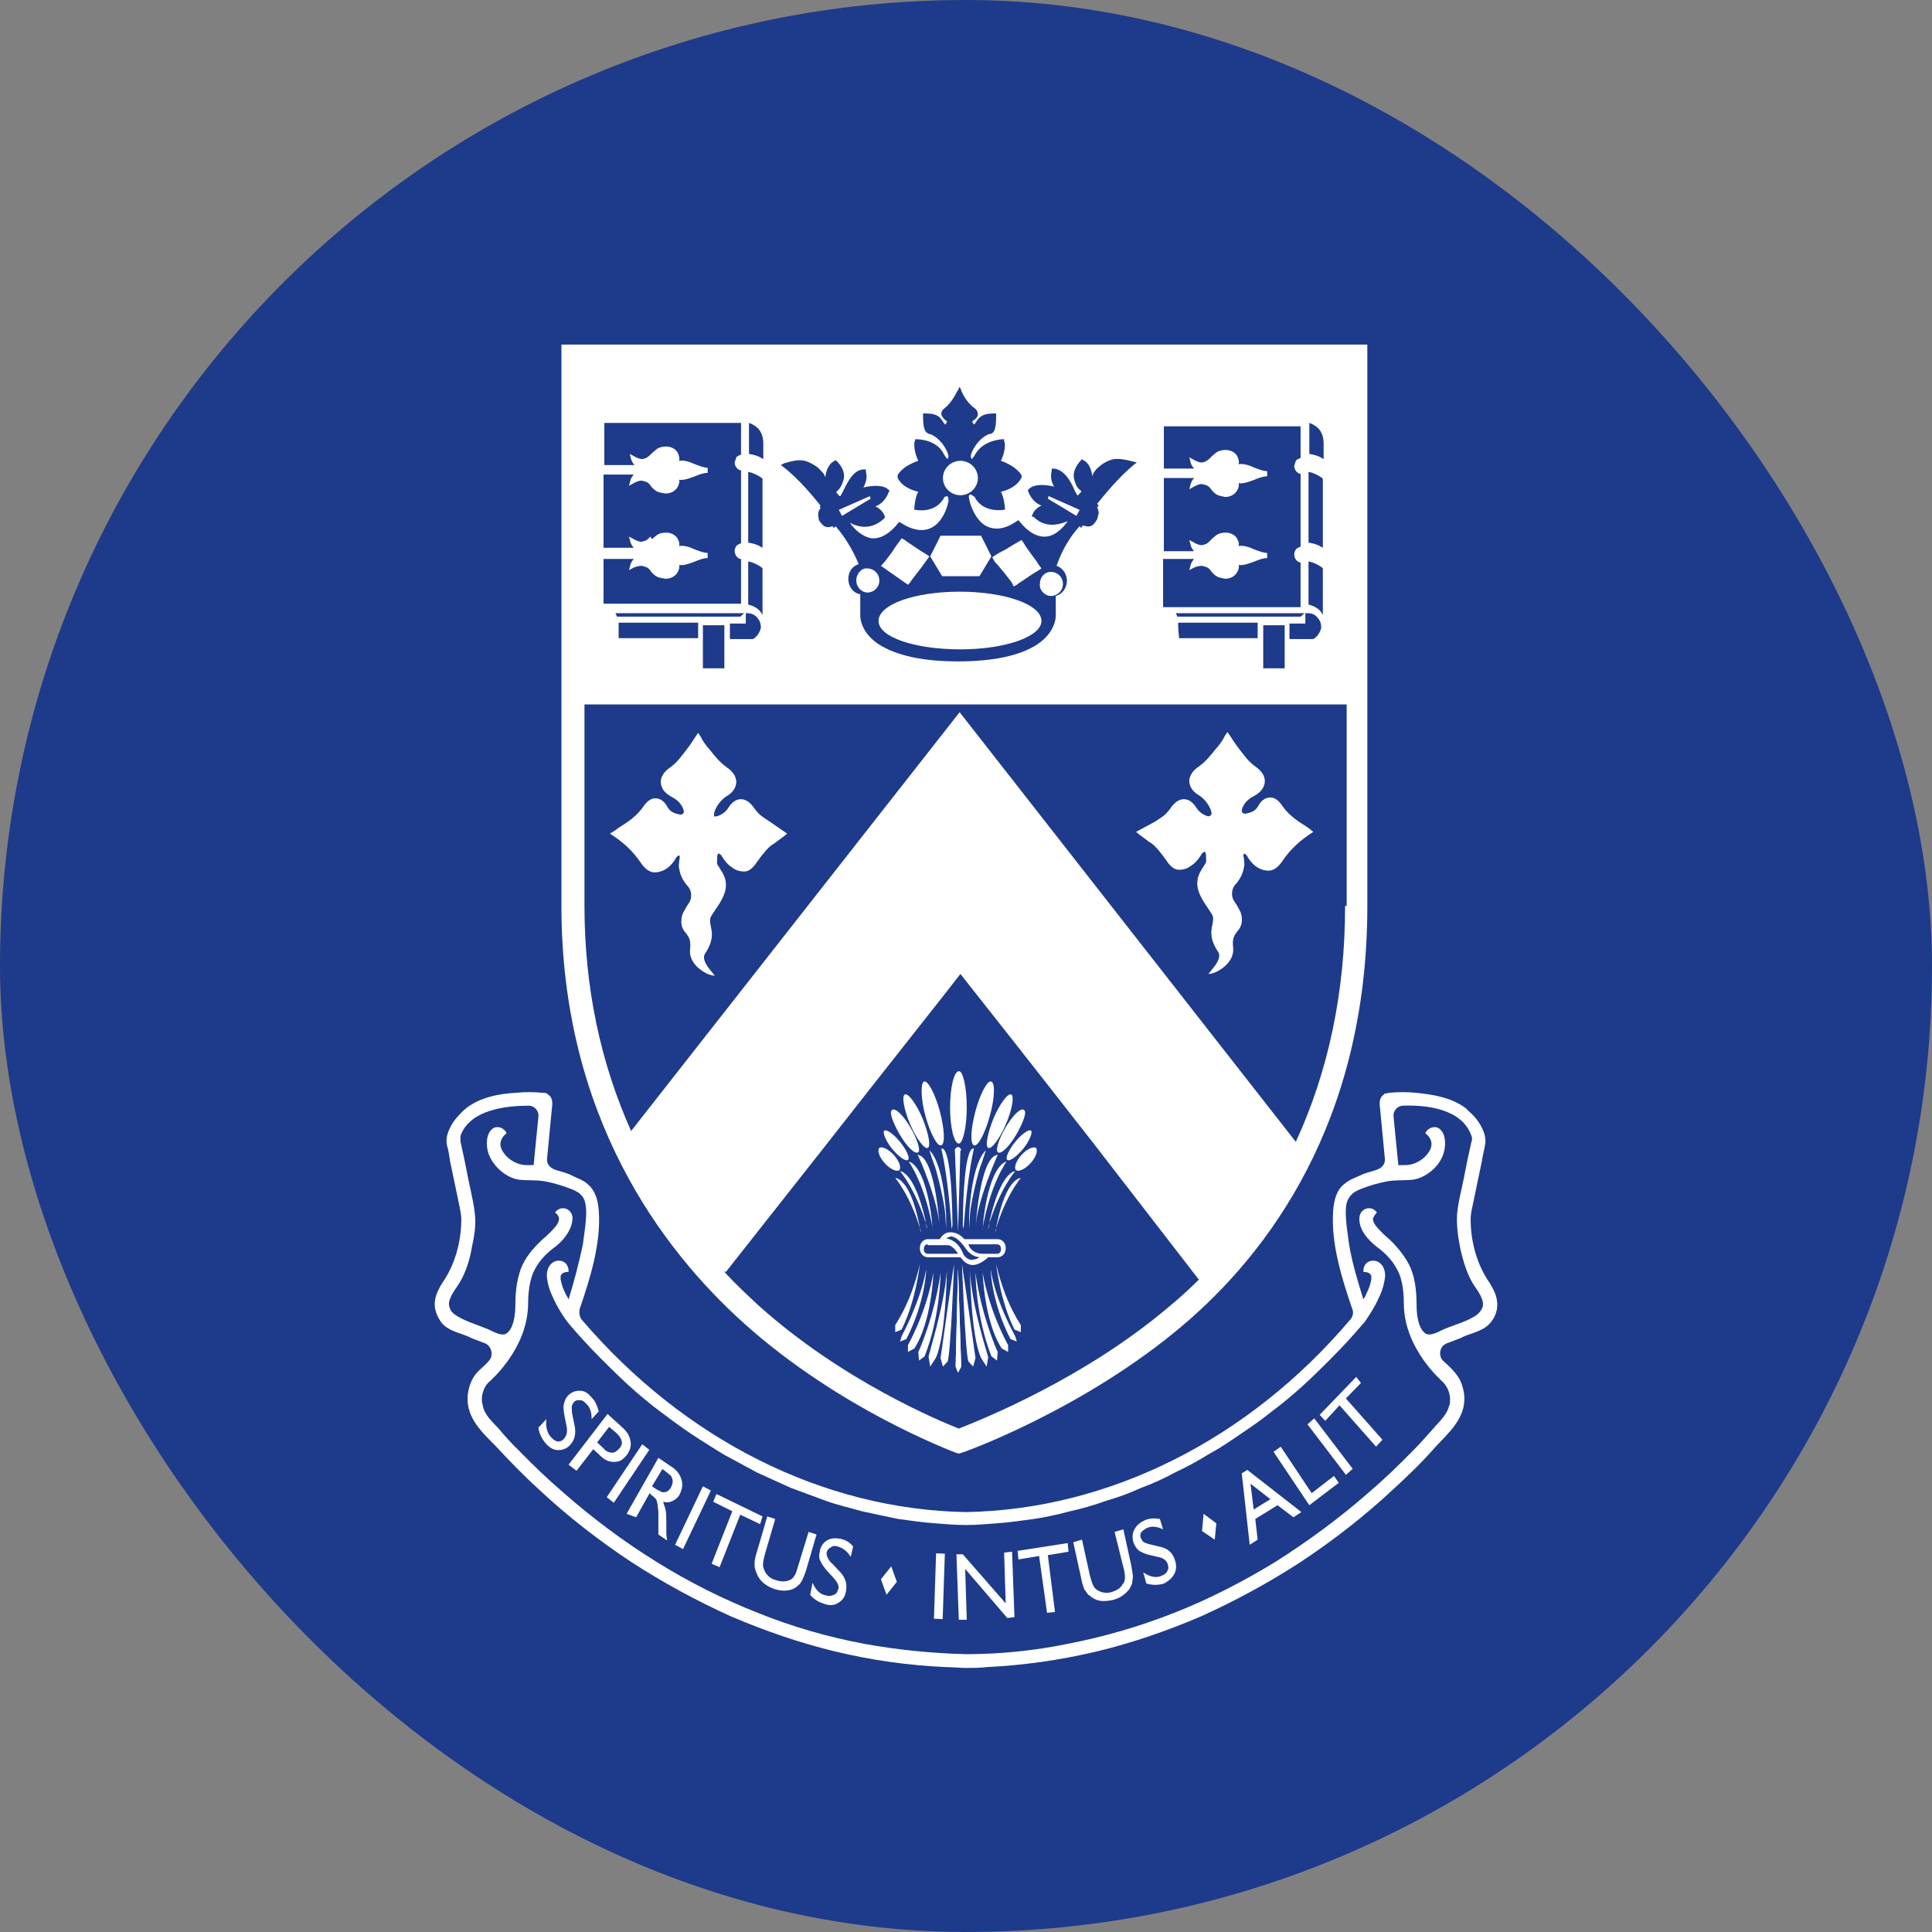 <svg xmlns="http://www.w3.org/2000/svg" version="1.1" xmlns:xlink="http://www.w3.org/1999/xlink" width="96" height="96"><rect width="100%" height="100%" fill="#808080" stroke="none"/><svg width="96" height="96" viewBox="0 0 96 96" fill="none" xmlns="http://www.w3.org/2000/svg">
<rect width="96" height="96" rx="48" fill="#1E3A8A"></rect>
<path d="M68.416 60.247C68.14 59.862 67.587 60.033 67.547 60.503C67.508 61.102 67.982 61.616 68.416 61.958C68.89 62.3 69.285 62.728 69.522 63.284C69.719 63.755 69.759 64.354 69.759 64.91C69.838 67.049 71.576 68.547 71.655 68.632C71.931 68.889 72.089 69.274 72.049 69.659C72.049 69.702 72.049 69.787 72.01 69.83C71.892 70.344 71.497 70.643 71.22 70.985C70.865 71.37 70.549 71.755 70.193 72.098C69.483 72.825 68.772 73.51 68.021 74.151C66.56 75.435 64.98 76.59 63.361 77.617C61.742 78.601 60.083 79.456 58.346 80.141C56.608 80.826 54.831 81.339 53.054 81.681C51.395 82.023 49.697 82.195 47.999 82.195C46.3 82.152 44.602 81.981 42.944 81.681C41.127 81.339 39.35 80.826 37.652 80.141C35.914 79.456 34.216 78.601 32.636 77.617C30.977 76.59 29.437 75.435 27.976 74.151C27.226 73.51 26.515 72.825 25.804 72.098C25.448 71.755 25.093 71.37 24.777 70.985C24.461 70.643 24.066 70.301 23.987 69.83C23.987 69.787 23.948 69.702 23.948 69.659C23.908 69.274 24.066 68.846 24.343 68.632C24.422 68.547 26.159 67.049 26.238 64.91C26.238 64.397 26.278 63.798 26.475 63.284C26.712 62.728 27.107 62.3 27.581 61.958C27.976 61.658 28.45 61.102 28.45 60.503C28.41 60.033 27.857 59.862 27.581 60.247C27.699 60.332 27.778 60.461 27.778 60.546C27.778 60.803 27.541 61.017 27.384 61.188C27.186 61.402 26.949 61.573 26.752 61.787C26.357 62.172 25.962 62.685 25.804 63.284C25.646 63.798 25.606 64.397 25.606 64.91C25.606 65.295 25.527 66.065 25.132 66.279C24.856 66.407 24.422 66.108 24.185 66.022C23.671 65.808 23.039 65.637 22.565 65.295C22.486 65.21 22.407 65.167 22.368 65.038C22.289 64.867 22.289 64.696 22.368 64.525C22.447 64.311 22.565 64.14 22.684 63.969C23.079 63.413 23.316 62.728 23.434 62.044C23.553 61.487 23.671 60.888 23.592 60.289C23.553 59.904 23.474 59.562 23.395 59.177C23.237 58.492 23.118 57.765 22.96 57.081C22.921 56.952 22.921 56.867 22.881 56.738C22.881 56.653 22.881 56.525 22.881 56.439C23.355 55.113 25.211 54.941 26.278 54.941C26.554 54.941 26.791 55.198 26.752 55.498L26.515 57.894H26.278C25.606 57.936 25.053 57.466 24.895 57.038C24.817 56.781 24.895 56.525 25.172 56.311L25.132 56.225C24.974 56.011 24.659 55.925 24.461 56.097C24.145 56.353 24.145 56.91 24.264 57.295C24.501 57.979 25.172 58.535 25.804 58.621C26.238 58.664 26.673 58.621 27.107 58.706C27.541 58.792 27.976 58.92 28.41 59.092C28.726 59.22 29.003 59.391 29.082 59.776C29.161 60.161 29.121 60.546 29.082 60.931C29.042 61.231 29.003 61.53 28.963 61.83C28.766 62.771 28.529 63.669 28.252 64.568C28.213 64.482 28.173 64.397 28.134 64.354C28.094 64.268 28.055 64.183 28.015 64.097C27.936 63.926 27.897 63.755 27.857 63.584C27.857 63.541 27.857 63.455 27.857 63.413C27.897 63.242 28.094 63.199 28.252 63.199V63.156C28.252 62.856 28.055 62.642 27.778 62.642C27.581 62.642 27.423 62.728 27.305 62.899C27.186 63.07 27.147 63.327 27.186 63.541C27.226 63.84 27.305 64.097 27.423 64.354C27.462 64.439 27.502 64.525 27.541 64.611C27.699 64.953 27.897 65.252 28.094 65.552C28.173 65.637 28.252 65.766 28.331 65.851C28.805 66.407 29.319 66.964 29.832 67.477L29.872 67.52C30.345 67.99 30.819 68.461 31.293 68.889C31.767 69.317 32.281 69.745 32.794 70.13C33.307 70.515 33.821 70.9 34.334 71.242C34.848 71.584 35.401 71.927 35.953 72.269C36.506 72.568 37.059 72.868 37.612 73.167C38.165 73.424 38.757 73.681 39.31 73.937C39.903 74.151 40.456 74.365 41.048 74.579C41.64 74.793 42.233 74.921 42.825 75.093C43.417 75.221 44.01 75.349 44.642 75.478C45.234 75.563 45.866 75.649 46.458 75.692C46.972 75.734 47.485 75.777 47.999 75.777C48.512 75.777 49.025 75.734 49.539 75.692C50.131 75.649 50.763 75.563 51.355 75.478C51.948 75.392 52.54 75.264 53.172 75.093C53.764 74.964 54.357 74.793 54.949 74.579C55.542 74.408 56.134 74.194 56.687 73.937C57.279 73.724 57.832 73.467 58.385 73.167C58.938 72.911 59.491 72.611 60.044 72.269C60.597 71.969 61.11 71.627 61.663 71.242C62.176 70.9 62.729 70.515 63.203 70.13C63.717 69.745 64.23 69.317 64.704 68.889C65.178 68.461 65.652 67.99 66.126 67.52L66.165 67.477C66.678 66.964 67.192 66.407 67.666 65.851C67.745 65.766 67.824 65.68 67.903 65.552C68.1 65.252 68.298 64.953 68.456 64.611C68.495 64.525 68.535 64.439 68.574 64.354C68.693 64.097 68.772 63.798 68.811 63.541C68.851 63.327 68.811 63.07 68.693 62.899C68.574 62.728 68.416 62.642 68.219 62.642C67.942 62.642 67.745 62.856 67.745 63.156V63.199C67.903 63.199 68.1 63.242 68.14 63.413C68.14 63.455 68.14 63.541 68.14 63.584C68.1 63.755 68.061 63.926 67.982 64.097C67.942 64.183 67.903 64.268 67.863 64.354C67.863 64.397 67.784 64.482 67.745 64.568C67.468 63.669 67.192 62.771 67.034 61.83C66.995 61.53 66.955 61.231 66.915 60.931C66.876 60.546 66.837 60.161 66.915 59.776C67.034 59.391 67.271 59.22 67.587 59.092C68.021 58.92 68.456 58.792 68.89 58.706C69.325 58.621 69.759 58.664 70.193 58.621C70.825 58.535 71.536 57.979 71.734 57.295C71.852 56.91 71.852 56.353 71.536 56.097C71.339 55.925 71.023 56.011 70.865 56.225L70.825 56.311C71.102 56.525 71.181 56.781 71.102 57.038C70.944 57.466 70.391 57.936 69.719 57.894H69.483L69.246 55.498C69.206 55.198 69.443 54.941 69.719 54.941C70.825 54.899 72.642 55.07 73.116 56.439C73.155 56.525 73.155 56.653 73.116 56.738C73.076 56.867 73.076 56.952 73.037 57.081C72.879 57.765 72.76 58.492 72.602 59.177C72.523 59.519 72.445 59.904 72.405 60.289C72.365 60.888 72.444 61.445 72.563 62.044C72.721 62.728 72.918 63.413 73.313 63.969C73.432 64.14 73.55 64.311 73.629 64.525C73.708 64.696 73.708 64.91 73.629 65.038C73.59 65.124 73.511 65.21 73.432 65.295C72.997 65.637 72.326 65.808 71.813 66.022C71.576 66.108 71.141 66.407 70.865 66.279C70.47 66.065 70.391 65.295 70.391 64.91C70.391 64.354 70.351 63.798 70.193 63.284C70.035 62.728 69.641 62.215 69.246 61.787C69.048 61.573 68.811 61.402 68.614 61.188C68.456 61.017 68.219 60.803 68.219 60.546C68.258 60.461 68.298 60.375 68.416 60.247ZM71.892 66.75C72.129 66.664 72.326 66.579 72.563 66.493C73.037 66.236 73.629 66.194 74.024 65.766C74.301 65.466 74.459 65.038 74.38 64.611C74.34 64.311 74.182 64.012 74.024 63.755C73.392 62.856 73.076 61.701 73.076 60.589C73.076 60.375 73.116 60.161 73.155 59.99L73.629 57.722C73.669 57.423 73.748 57.166 73.787 56.91C73.906 56.396 73.55 55.797 73.234 55.455C73.116 55.327 72.958 55.198 72.839 55.07C72.089 54.514 71.181 54.385 70.351 54.3C69.917 54.257 69.483 54.257 69.048 54.3C68.969 54.3 68.89 54.343 68.811 54.343C68.772 54.343 68.772 54.343 68.772 54.385C68.535 54.514 68.535 54.813 68.574 55.07C68.653 55.883 68.732 56.738 68.811 57.551C68.851 57.894 68.614 58.065 68.337 58.15C68.1 58.236 67.824 58.279 67.587 58.407C67.31 58.535 67.034 58.621 66.797 58.835C66.402 59.134 66.284 59.648 66.244 60.161C66.126 61.787 66.678 63.541 67.192 65.038C67.271 65.21 67.231 65.423 67.073 65.595C62.018 71.541 55.107 75.007 47.999 75.135C40.89 75.007 34.018 71.541 28.924 65.595C28.805 65.466 28.766 65.252 28.805 65.038C29.319 63.541 29.872 61.787 29.753 60.161C29.714 59.648 29.595 59.177 29.2 58.835C28.963 58.621 28.647 58.535 28.41 58.407C28.173 58.279 27.936 58.236 27.66 58.15C27.384 58.065 27.147 57.894 27.186 57.551C27.265 56.738 27.344 55.883 27.423 55.07C27.462 54.813 27.462 54.514 27.226 54.385L27.186 54.343C27.107 54.3 27.028 54.3 26.949 54.3C26.515 54.257 26.08 54.257 25.646 54.3C24.817 54.343 23.869 54.514 23.158 55.07C23 55.198 22.881 55.327 22.763 55.455C22.447 55.797 22.091 56.396 22.21 56.91C22.289 57.166 22.328 57.466 22.368 57.722L22.842 59.99C22.881 60.204 22.921 60.375 22.921 60.589C22.921 61.701 22.605 62.856 21.973 63.755C21.815 64.012 21.657 64.311 21.618 64.611C21.539 65.038 21.736 65.466 21.973 65.766C22.368 66.194 22.96 66.236 23.434 66.493C23.671 66.579 23.869 66.664 24.106 66.75C24.422 66.878 24.54 67.349 24.303 67.605C24.106 67.862 23.829 68.033 23.632 68.29C23.395 68.589 23.276 68.975 23.237 69.359C23.158 70.472 23.987 71.199 24.659 71.884C25.33 72.611 26.041 73.338 26.791 74.023C28.213 75.349 29.753 76.547 31.372 77.617C32.952 78.644 34.611 79.542 36.309 80.312C38.007 81.039 39.745 81.638 41.522 82.066C43.299 82.494 45.116 82.751 46.972 82.836C47.327 82.836 47.683 82.879 47.999 82.879C48.354 82.879 48.709 82.879 49.025 82.836C50.842 82.751 52.659 82.494 54.475 82.066C56.252 81.638 57.99 81.039 59.688 80.312C61.387 79.542 63.045 78.644 64.625 77.617C66.244 76.547 67.784 75.349 69.206 74.023C69.956 73.338 70.667 72.654 71.339 71.884C71.971 71.199 72.839 70.472 72.76 69.359C72.721 68.975 72.602 68.589 72.365 68.29C72.168 68.033 71.931 67.819 71.694 67.605C71.457 67.349 71.536 66.878 71.892 66.75Z" fill="white"></path>
<path d="M43.773 78.472L44.049 79.243L44.563 78.601L44.286 77.831L43.773 78.472Z" fill="white"></path>
<path d="M59.728 76.077L60.36 76.504L60.439 75.692L59.807 75.221L59.728 76.077Z" fill="white"></path>
<path d="M28.134 70.771L28.055 70.386C28.015 70.13 27.976 69.916 28.015 69.787C28.055 69.616 28.094 69.488 28.213 69.359C28.371 69.188 28.568 69.103 28.805 69.103C29.042 69.103 29.24 69.231 29.398 69.445C29.595 69.616 29.674 69.873 29.753 70.13L29.398 70.515C29.398 70.172 29.319 69.916 29.121 69.745C29.003 69.616 28.924 69.573 28.805 69.573C28.687 69.573 28.608 69.573 28.529 69.659C28.45 69.745 28.41 69.83 28.41 69.916C28.41 70.044 28.41 70.172 28.45 70.344L28.529 70.729C28.647 71.199 28.568 71.541 28.331 71.798C28.173 71.969 27.976 72.055 27.739 72.055C27.502 72.055 27.305 71.927 27.147 71.755C26.949 71.541 26.791 71.242 26.752 70.942L27.147 70.515C27.107 70.9 27.186 71.242 27.423 71.456C27.502 71.541 27.62 71.627 27.739 71.627C27.857 71.627 27.936 71.584 28.015 71.499C28.173 71.328 28.213 71.114 28.134 70.771Z" fill="white"></path>
<path d="M30.622 71.199L30.267 70.9L29.674 71.67L30.03 72.012C30.148 72.141 30.306 72.183 30.424 72.183C30.543 72.183 30.662 72.098 30.78 71.969C30.977 71.755 30.938 71.499 30.622 71.199ZM28.252 72.782L30.188 70.258L30.938 70.942C31.175 71.156 31.293 71.37 31.333 71.627C31.372 71.884 31.293 72.098 31.135 72.312C31.017 72.44 30.898 72.568 30.74 72.611C30.582 72.654 30.424 72.654 30.267 72.611C30.109 72.568 29.911 72.44 29.714 72.226L29.477 72.012L28.647 73.082L28.252 72.782Z" fill="white"></path>
<path d="M31.912 71.764L30.148 74.395L30.5 74.671L32.264 72.04L31.912 71.764Z" fill="white"></path>
<path d="M33.031 73.082L32.913 72.996L32.399 73.852L32.518 73.937C32.715 74.066 32.834 74.109 32.913 74.151C32.992 74.151 33.07 74.151 33.149 74.109C33.228 74.066 33.307 73.98 33.347 73.895C33.386 73.809 33.426 73.723 33.426 73.595C33.426 73.51 33.386 73.424 33.347 73.338C33.307 73.296 33.189 73.21 33.031 73.082ZM31.135 75.221L32.715 72.44L33.347 72.868C33.623 73.039 33.781 73.253 33.86 73.51C33.939 73.766 33.9 73.98 33.781 74.237C33.702 74.408 33.584 74.494 33.426 74.579C33.268 74.665 33.11 74.665 32.952 74.622C32.992 74.75 33.031 74.879 33.07 75.007C33.11 75.178 33.11 75.392 33.11 75.734C33.11 75.948 33.11 76.119 33.11 76.248L33.149 76.547L32.715 76.248V75.991V75.948V75.777V75.478V75.178C32.715 75.007 32.675 74.879 32.675 74.75C32.636 74.622 32.636 74.536 32.596 74.494C32.557 74.451 32.478 74.365 32.36 74.28L32.281 74.194L31.609 75.392L31.135 75.221Z" fill="white"></path>
<path d="M34.927 73.852L35.322 74.066L33.939 76.975L33.544 76.761L34.927 73.852Z" fill="white"></path>
<path d="M35.598 74.237L37.889 75.349L37.77 75.734L36.783 75.264L35.756 77.874L35.361 77.702L36.388 75.093L35.44 74.622L35.598 74.237Z" fill="white"></path>
<path d="M40.179 76.119L40.574 76.248L40.061 78.002C39.982 78.258 39.903 78.43 39.863 78.515C39.784 78.644 39.745 78.729 39.666 78.772C39.587 78.858 39.508 78.9 39.429 78.943C39.152 79.071 38.797 79.071 38.441 78.943C38.086 78.815 37.809 78.601 37.652 78.301C37.612 78.216 37.573 78.13 37.533 78.002C37.494 77.916 37.494 77.788 37.494 77.659C37.494 77.531 37.533 77.36 37.612 77.103L38.126 75.349L38.52 75.478L38.007 77.232C37.928 77.531 37.889 77.745 37.928 77.874C37.968 78.002 38.007 78.13 38.126 78.258C38.244 78.387 38.362 78.472 38.56 78.515C38.797 78.601 39.034 78.601 39.231 78.515C39.35 78.472 39.429 78.387 39.468 78.301C39.547 78.216 39.587 78.045 39.666 77.788L40.179 76.119Z" fill="white"></path>
<path d="M41.403 78.387L41.127 78.087C40.969 77.916 40.85 77.745 40.771 77.574C40.692 77.446 40.692 77.275 40.732 77.103C40.771 76.847 40.89 76.675 41.087 76.547C41.285 76.419 41.522 76.419 41.759 76.462C41.996 76.504 42.233 76.633 42.391 76.847L42.272 77.36C42.114 77.103 41.917 76.932 41.64 76.847C41.522 76.804 41.364 76.804 41.285 76.889C41.166 76.932 41.127 77.018 41.087 77.103C41.048 77.189 41.087 77.317 41.127 77.403C41.166 77.488 41.245 77.617 41.403 77.745L41.68 78.045C41.996 78.344 42.114 78.686 42.035 79.071C41.996 79.328 41.877 79.499 41.68 79.628C41.482 79.756 41.285 79.799 41.008 79.713C40.732 79.628 40.456 79.499 40.258 79.243L40.377 78.644C40.535 79.029 40.771 79.243 41.087 79.285C41.206 79.328 41.324 79.285 41.443 79.243C41.561 79.2 41.601 79.114 41.64 78.986C41.719 78.858 41.64 78.644 41.403 78.387Z" fill="white"></path>
<path d="M46.514 77.185L46.407 80.435L46.841 80.452L46.949 77.202L46.514 77.185Z" fill="white"></path>
<path d="M49.894 77.146L50.289 77.103L50.408 80.355L50.052 80.398L47.959 77.959L48.038 80.483H47.643L47.525 77.232H47.841L49.973 79.67L49.894 77.146Z" fill="white"></path>
<path d="M50.566 77.061L53.054 76.675L53.093 77.103L52.066 77.275L52.422 80.098L52.027 80.141L51.632 77.317L50.605 77.488L50.566 77.061Z" fill="white"></path>
<path d="M55.384 76.119L55.818 75.991L56.213 77.788C56.253 78.045 56.292 78.216 56.292 78.344C56.292 78.472 56.253 78.601 56.253 78.686C56.213 78.772 56.174 78.858 56.134 78.943C55.937 79.2 55.66 79.414 55.305 79.499C54.91 79.585 54.594 79.585 54.317 79.414C54.238 79.371 54.16 79.285 54.081 79.243C54.002 79.157 53.962 79.071 53.883 78.986C53.843 78.858 53.764 78.686 53.725 78.43L53.33 76.633L53.764 76.504L54.16 78.301C54.238 78.601 54.317 78.815 54.396 78.9C54.475 78.986 54.594 79.071 54.752 79.114C54.91 79.157 55.068 79.157 55.226 79.114C55.463 79.029 55.66 78.943 55.779 78.729C55.858 78.644 55.897 78.515 55.897 78.43C55.897 78.301 55.897 78.13 55.818 77.873L55.384 76.119Z" fill="white"></path>
<path d="M57.516 77.36L57.161 77.275C56.924 77.232 56.766 77.146 56.608 77.061C56.489 76.975 56.41 76.847 56.331 76.675C56.253 76.419 56.253 76.205 56.371 75.991C56.489 75.777 56.648 75.649 56.924 75.52C57.161 75.435 57.398 75.435 57.635 75.478L57.793 75.991C57.516 75.863 57.279 75.82 57.042 75.905C56.924 75.948 56.805 76.034 56.727 76.119C56.648 76.205 56.648 76.333 56.687 76.419C56.727 76.504 56.766 76.59 56.845 76.633C56.924 76.675 57.042 76.718 57.24 76.761L57.595 76.847C58.03 76.932 58.267 77.146 58.385 77.531C58.464 77.788 58.464 78.002 58.346 78.216C58.227 78.43 58.069 78.558 57.832 78.686C57.556 78.772 57.279 78.772 56.963 78.686L56.805 78.13C57.121 78.344 57.437 78.43 57.714 78.301C57.832 78.258 57.951 78.173 57.99 78.087C58.069 77.959 58.069 77.873 58.03 77.745C57.99 77.574 57.832 77.403 57.516 77.36Z" fill="white"></path>
<path d="M63.124 74.494L62.137 73.724L62.295 75.007L63.124 74.494ZM61.703 73.21L61.979 73.039L64.664 75.135L64.269 75.392L63.48 74.793L62.374 75.478L62.492 76.504L62.097 76.761L61.703 73.21Z" fill="white"></path>
<path d="M63.282 72.141L63.638 71.884L65.178 74.194L66.284 73.338L66.521 73.681L65.059 74.793L63.282 72.141Z" fill="white"></path>
<path d="M65.304 70.477L64.969 70.776L66.879 73.284L67.214 72.985L65.304 70.477Z" fill="white"></path>
<path d="M65.573 70.301L67.389 68.418L67.626 68.718L66.876 69.488L68.693 71.541L68.377 71.884L66.56 69.83L65.849 70.6L65.573 70.301Z" fill="white"></path>
<path d="M48.038 55.027C48.038 56.011 47.841 56.824 47.643 56.824C47.406 56.824 47.209 56.011 47.209 55.027C47.209 54.043 47.406 53.23 47.643 53.23C47.841 53.187 48.038 54 48.038 55.027Z" fill="white"></path>
<path d="M49.183 55.455C48.946 56.31 48.591 56.995 48.394 56.91C48.196 56.824 48.236 56.097 48.472 55.198C48.709 54.343 49.065 53.658 49.262 53.743C49.46 53.829 49.42 54.599 49.183 55.455Z" fill="white"></path>
<path d="M49.973 55.883C49.657 56.61 49.262 57.123 49.105 57.038C48.947 56.952 49.065 56.31 49.381 55.54C49.697 54.813 50.092 54.3 50.25 54.385C50.408 54.471 50.289 55.155 49.973 55.883Z" fill="white"></path>
<path d="M50.487 56.396C50.131 56.995 49.736 57.38 49.578 57.252C49.46 57.166 49.618 56.61 49.973 56.011C50.329 55.412 50.724 55.027 50.882 55.155C51.039 55.241 50.842 55.797 50.487 56.396Z" fill="white"></path>
<path d="M50.842 57.081C50.526 57.466 50.171 57.722 50.052 57.637C49.934 57.551 50.131 57.123 50.447 56.738C50.763 56.353 51.119 56.097 51.237 56.182C51.316 56.268 51.158 56.696 50.842 57.081Z" fill="white"></path>
<path d="M51.198 57.808C50.921 58.108 50.605 58.236 50.487 58.15C50.368 58.022 50.487 57.68 50.763 57.38C51.04 57.081 51.355 56.952 51.474 57.038C51.593 57.166 51.474 57.508 51.198 57.808Z" fill="white"></path>
<path d="M47.88 61.059C48.078 58.279 48.394 57.081 48.394 57.081C48.394 57.081 47.88 56.653 47.841 60.888" fill="white"></path>
<path d="M48.157 61.059C48.157 60.931 48.157 60.803 48.157 60.674C48.157 60.589 48.157 60.503 48.157 60.375C48.315 57.594 48.986 57.166 48.986 57.166C48.986 57.166 48.828 57.68 48.709 57.979C48.591 58.321 48.236 59.733 48.196 60.375" fill="white"></path>
<path d="M48.472 61.059C48.472 61.059 48.67 57.466 49.578 57.38C49.578 57.38 48.512 59.733 48.472 61.059Z" fill="white"></path>
<path d="M48.828 61.102C48.828 60.931 48.867 60.76 48.867 60.589C49.223 57.765 50.013 57.722 50.013 57.722C50.013 57.722 49.223 58.792 48.828 61.017" fill="white"></path>
<path d="M49.104 61.059C49.144 60.888 49.183 60.76 49.183 60.632C49.736 58.193 50.447 58.193 50.447 58.193C50.447 58.193 49.657 59.091 49.104 60.974" fill="white"></path>
<path d="M49.46 61.231C49.499 61.102 49.499 60.931 49.539 60.803C50.013 58.492 50.724 58.535 50.724 58.535C50.724 58.535 49.973 59.391 49.46 61.145" fill="white"></path>
<path d="M45.985 55.455C46.221 56.31 46.577 56.995 46.774 56.91C46.972 56.824 46.932 56.097 46.695 55.198C46.459 54.343 46.103 53.658 45.906 53.743C45.748 53.829 45.748 54.599 45.985 55.455Z" fill="white"></path>
<path d="M45.234 55.883C45.55 56.61 45.945 57.123 46.103 57.038C46.261 56.952 46.142 56.31 45.827 55.54C45.511 54.813 45.116 54.3 44.958 54.385C44.8 54.471 44.918 55.155 45.234 55.883Z" fill="white"></path>
<path d="M44.721 56.396C45.076 56.995 45.471 57.38 45.629 57.252C45.748 57.166 45.59 56.61 45.234 56.011C44.879 55.412 44.484 55.027 44.326 55.155C44.168 55.241 44.365 55.797 44.721 56.396Z" fill="white"></path>
<path d="M44.326 57.081C44.642 57.466 44.997 57.722 45.116 57.637C45.234 57.551 45.037 57.123 44.721 56.738C44.405 56.353 44.049 56.097 43.931 56.182C43.852 56.268 44.01 56.696 44.326 57.081Z" fill="white"></path>
<path d="M43.97 57.808C44.247 58.108 44.563 58.236 44.681 58.15C44.8 58.022 44.681 57.68 44.405 57.38C44.128 57.081 43.812 56.952 43.694 57.038C43.575 57.166 43.694 57.508 43.97 57.808Z" fill="white"></path>
<path d="M47.288 61.059C47.09 58.279 46.774 57.081 46.774 57.081C46.774 57.081 47.288 56.653 47.327 60.888" fill="white"></path>
<path d="M47.011 61.059C47.011 60.931 47.011 60.803 47.011 60.674C47.011 60.589 47.011 60.503 47.011 60.375C46.853 57.594 46.182 57.166 46.182 57.166C46.182 57.166 46.34 57.68 46.459 57.979C46.577 58.321 46.932 59.733 46.972 60.375" fill="white"></path>
<path d="M46.695 61.059C46.695 61.059 46.498 57.466 45.59 57.38C45.629 57.38 46.656 59.733 46.695 61.059Z" fill="white"></path>
<path d="M46.34 61.102C46.34 60.931 46.3 60.76 46.3 60.589C45.945 57.765 45.155 57.722 45.155 57.722C45.155 57.722 45.945 58.792 46.34 61.017" fill="white"></path>
<path d="M46.063 61.059C46.024 60.888 45.984 60.76 45.984 60.632C45.432 58.193 44.721 58.193 44.721 58.193C44.721 58.193 45.511 59.091 46.063 60.974" fill="white"></path>
<path d="M45.748 61.231C45.708 61.102 45.708 60.931 45.669 60.803C45.195 58.492 44.484 58.535 44.484 58.535C44.484 58.535 45.234 59.391 45.748 61.145" fill="white"></path>
<path d="M49.499 62.814C49.499 62.814 49.697 64.653 50.408 66.065L50.724 66.194V65.851C50.763 65.851 49.973 64.867 49.499 62.814Z" fill="white"></path>
<path d="M49.223 63.07C49.223 63.07 49.262 64.696 50.21 66.536L50.526 66.664L50.447 66.407C50.447 66.365 49.499 64.782 49.223 63.07Z" fill="white"></path>
<path d="M48.828 63.242C48.828 63.242 48.907 65.68 49.776 67.006L50.092 67.177V66.835C50.092 66.835 49.183 65.252 48.828 63.242Z" fill="white"></path>
<path d="M48.472 63.242C48.472 63.242 48.472 65.381 49.262 67.391L49.539 67.605L49.578 67.177C49.578 67.22 48.749 65.338 48.472 63.242Z" fill="white"></path>
<path d="M48.196 63.113C48.196 63.113 48.236 66.365 48.749 67.477L49.025 67.905L49.104 67.434C49.104 67.391 48.275 64.91 48.196 63.113Z" fill="white"></path>
<path d="M47.801 62.814C47.801 62.814 47.959 67.135 48.117 67.648L48.354 67.905L48.473 67.477C48.473 67.52 47.999 64.097 47.801 62.814Z" fill="white"></path>
<path d="M45.708 62.814C45.708 62.814 45.511 64.653 44.8 66.065L44.484 66.194V65.851C44.444 65.851 45.234 64.867 45.708 62.814Z" fill="white"></path>
<path d="M46.024 63.07C46.024 63.07 45.984 64.696 45.037 66.536L44.721 66.664L44.8 66.407C44.8 66.365 45.708 64.782 46.024 63.07Z" fill="white"></path>
<path d="M46.38 63.242C46.38 63.242 46.3 65.68 45.432 67.006L45.116 67.177V66.835C45.116 66.835 46.024 65.252 46.38 63.242Z" fill="white"></path>
<path d="M46.735 63.242C46.735 63.242 46.735 65.381 45.945 67.391L45.669 67.605L45.629 67.177C45.629 67.22 46.458 65.338 46.735 63.242Z" fill="white"></path>
<path d="M47.051 63.113C47.051 63.113 47.011 66.365 46.498 67.477L46.221 67.905L46.142 67.434C46.103 67.391 46.932 64.91 47.051 63.113Z" fill="white"></path>
<path d="M47.406 62.814C47.406 62.814 47.248 67.135 47.09 67.648L46.853 67.905L46.735 67.477C46.735 67.52 47.209 64.097 47.406 62.814Z" fill="white"></path>
<path d="M47.485 67.905L47.604 68.204L47.762 67.905L47.604 63.028L47.485 67.905Z" fill="white"></path>
<path d="M47.485 67.905L47.604 68.204L47.762 67.905L47.604 63.028L47.485 67.905Z" fill="white"></path>
<path d="M46.103 61.83C45.984 61.83 45.906 61.915 45.906 62.044V62.086C45.906 62.215 45.984 62.3 46.103 62.3H47.604C47.446 62.044 47.288 61.915 47.13 61.872H46.103V61.83ZM48.117 61.83L48.157 61.915C48.157 61.958 48.354 62.3 48.828 62.3H48.867H48.907H48.986H49.539C49.657 62.3 49.736 62.215 49.736 62.086V62.044C49.736 61.915 49.657 61.83 49.539 61.83H48.117ZM47.88 62.343C47.88 62.343 48.038 62.6 48.275 62.6C48.394 62.6 48.551 62.557 48.67 62.471C48.196 62.429 47.959 62.001 47.959 62.001C47.683 61.616 47.406 61.402 47.209 61.445L47.011 61.53L47.169 61.573C47.406 61.658 47.683 61.83 47.88 62.343ZM48.354 62.856H48.275C47.959 62.814 47.801 62.557 47.722 62.471H46.103C45.866 62.471 45.708 62.258 45.708 62.044V62.001C45.708 61.744 45.906 61.573 46.103 61.573H46.656H46.695C46.774 61.445 46.932 61.231 47.209 61.231C47.446 61.231 47.683 61.316 47.92 61.573H49.578C49.815 61.573 49.973 61.787 49.973 62.001V62.044C49.973 62.3 49.776 62.471 49.578 62.471H49.104C48.828 62.728 48.551 62.856 48.354 62.856Z" fill="white"></path>
<path d="M47.446 57.123L47.604 61.188L47.722 57.123H47.446Z" fill="white"></path>
<path d="M47.446 57.166C47.446 57.081 47.525 56.995 47.604 56.995C47.683 56.995 47.762 57.081 47.762 57.166" fill="white"></path>
<path d="M57.398 40.823C57.635 40.652 57.872 40.566 58.148 40.181C58.346 39.882 58.583 39.711 58.819 39.711C59.056 39.711 59.254 39.839 59.451 40.138C59.57 40.352 59.846 40.523 60.044 40.566L60.162 40.523L60.202 40.438V40.395C60.162 40.138 59.925 39.753 59.609 39.539C59.214 39.325 59.096 39.026 59.096 38.812C59.096 38.555 59.254 38.299 59.57 38.085C59.925 37.828 60.123 37.571 60.399 37.229C60.636 36.972 60.794 36.716 60.873 36.544L60.992 36.373L61.11 36.544C61.189 36.673 61.386 36.972 61.584 37.229C61.821 37.529 62.018 37.828 62.374 38.085C62.69 38.299 62.848 38.555 62.848 38.812C62.848 39.112 62.65 39.368 62.334 39.539C61.9 39.753 61.742 40.053 61.703 40.267V40.309L61.742 40.395L61.86 40.438C62.058 40.395 62.334 40.352 62.492 40.096C62.65 39.796 62.848 39.625 63.124 39.625C63.361 39.625 63.559 39.796 63.756 40.096C64.23 40.737 64.862 40.994 65.099 41.208L65.257 41.336L65.059 41.465C64.309 41.978 63.953 42.449 63.717 42.791C63.519 43.09 63.282 43.262 63.045 43.262C62.611 43.262 62.216 43.005 61.939 42.492L61.821 42.406L61.781 42.492C61.781 42.492 61.86 42.919 61.821 43.048C61.742 43.518 61.584 43.689 61.465 43.861C61.347 43.989 61.268 44.074 61.228 44.288C61.189 44.545 61.268 44.716 61.426 44.93C61.544 45.144 61.703 45.358 61.703 45.615C61.742 45.957 61.584 46.171 61.465 46.299C61.347 46.47 61.228 46.599 61.268 47.026C61.386 47.797 60.597 48.224 60.399 48.31C60.202 48.396 60.044 48.396 60.044 48.396L60.32 48.053C60.518 47.797 60.676 47.497 60.518 47.283C60.123 46.684 60.162 46.299 60.241 45.957C60.281 45.743 60.32 45.572 60.202 45.401L60.004 45.101C59.767 44.759 59.491 44.331 59.491 43.903C59.491 43.518 59.649 43.304 59.807 43.048L59.886 42.919C59.965 42.834 59.925 42.663 59.925 42.577V42.492C59.925 42.406 59.886 42.32 59.846 42.32L59.728 42.406C59.53 42.748 59.293 42.962 59.254 42.962C59.056 43.133 58.859 43.219 58.583 43.219C58.346 43.219 58.148 43.048 57.951 42.748C57.674 42.363 57.437 42.064 57.2 41.892L57.121 41.85L56.608 41.465L56.45 41.336L57.398 40.823Z" fill="white"></path>
<path d="M38.244 40.823C38.007 40.652 37.77 40.566 37.494 40.181C37.296 39.882 37.059 39.711 36.822 39.711C36.585 39.711 36.388 39.839 36.19 40.138C36.072 40.352 35.795 40.523 35.598 40.566H35.48V40.481V40.438C35.519 40.181 35.756 39.796 36.072 39.582C36.467 39.368 36.585 39.069 36.585 38.855C36.585 38.598 36.427 38.342 36.111 38.127C35.756 37.871 35.558 37.614 35.282 37.272C35.045 37.015 34.887 36.758 34.808 36.587L34.69 36.416L34.571 36.587C34.492 36.716 34.295 37.015 34.097 37.272C33.86 37.571 33.663 37.871 33.307 38.127C32.991 38.342 32.834 38.598 32.834 38.855C32.834 39.154 33.031 39.411 33.347 39.582C33.781 39.796 33.939 40.096 33.979 40.309V40.352L33.939 40.438L33.821 40.481C33.623 40.438 33.347 40.395 33.189 40.138C33.031 39.839 32.834 39.668 32.557 39.668C32.32 39.668 32.123 39.839 31.925 40.138C31.451 40.78 30.819 41.037 30.582 41.251L30.306 41.422L30.503 41.55C31.254 42.064 31.609 42.534 31.846 42.877C32.044 43.176 32.281 43.347 32.517 43.347C32.952 43.347 33.347 43.09 33.623 42.577L33.742 42.492L33.781 42.577C33.781 42.577 33.702 43.005 33.742 43.133C33.821 43.604 33.979 43.775 34.097 43.946C34.216 44.075 34.295 44.16 34.334 44.374C34.374 44.631 34.295 44.802 34.137 45.016C34.018 45.23 33.86 45.444 33.86 45.7C33.821 46.042 33.979 46.256 34.097 46.385C34.216 46.556 34.334 46.684 34.295 47.112C34.176 47.882 34.966 48.31 35.163 48.396C35.361 48.481 35.519 48.481 35.519 48.481L35.242 48.139C35.045 47.882 34.887 47.583 35.045 47.369C35.44 46.77 35.401 46.385 35.322 46.042C35.282 45.829 35.242 45.657 35.361 45.486L35.558 45.187C35.795 44.845 36.072 44.417 36.072 43.989C36.072 43.604 35.914 43.39 35.756 43.133L35.677 43.005C35.598 42.919 35.637 42.748 35.637 42.663V42.577C35.637 42.492 35.677 42.406 35.716 42.406L35.835 42.492C36.032 42.834 36.269 43.048 36.309 43.048C36.506 43.219 36.704 43.304 36.98 43.304C37.217 43.304 37.415 43.133 37.612 42.834C37.889 42.449 38.126 42.149 38.362 41.978L38.441 41.935L38.955 41.55L39.113 41.422L38.244 40.823Z" fill="white"></path>
<path d="M48.67 28.63L49.262 27.646L48.749 26.619H46.735L46.221 27.646L46.814 28.63H48.67Z" fill="white"></path>
<path d="M45.234 28.929C45.274 28.843 45.55 28.501 45.748 28.245L46.182 27.646L45.984 27.517C45.906 27.474 45.629 27.303 45.392 27.132C45.195 27.004 44.997 26.875 44.958 26.833L44.8 26.747L44.681 26.918C44.642 26.961 44.484 27.175 44.326 27.432C44.168 27.646 43.97 27.902 43.931 27.945L43.773 28.116L45.116 29.057L45.234 28.929Z" fill="white"></path>
<path d="M66.837 45.016C66.837 49.294 66.007 53.23 64.388 56.738L47.683 35.389L31.372 56.182V56.225C29.832 52.802 29.042 49.037 29.042 45.016V35.004H66.915V45.016H66.837ZM59.57 63.584C59.096 64.054 58.583 64.525 58.109 64.91C53.883 68.504 48.828 70.515 47.643 70.985C46.774 70.643 41.877 68.632 37.691 64.867C37.138 64.354 36.585 63.84 36.032 63.242L35.993 63.156C36.032 63.199 36.072 63.199 36.072 63.199L41.166 56.738C43.97 53.145 46.972 49.38 47.722 48.396C48.472 49.337 51.474 53.145 54.278 56.738L59.57 63.584ZM29.99 27.774H31.491C31.372 27.902 31.333 28.031 31.333 28.031L31.254 28.33L31.491 28.202C31.491 28.202 31.688 28.116 31.886 28.116L32.044 28.159C32.202 28.202 32.281 28.287 32.36 28.416C32.478 28.544 32.596 28.672 32.834 28.715L33.07 28.758C33.347 28.758 33.584 28.63 33.702 28.373C33.742 28.287 33.781 28.159 33.742 28.073C33.979 28.116 34.295 27.988 34.532 27.902C34.729 27.817 34.966 27.731 35.163 27.731V27.474C34.966 27.474 34.769 27.389 34.532 27.303C34.255 27.175 33.979 27.089 33.742 27.132C33.781 27.004 33.742 26.918 33.702 26.833C33.584 26.533 33.228 26.405 32.873 26.49C32.636 26.533 32.517 26.704 32.399 26.79L32.32 26.662C32.241 26.747 32.162 26.833 32.044 26.875L31.886 26.918C31.688 26.918 31.491 26.79 31.491 26.79L31.254 26.662L31.333 26.961C31.333 26.961 31.372 27.089 31.491 27.218H29.99V23.581H31.491C31.372 23.709 31.333 23.838 31.333 23.838L31.254 24.137L31.491 24.009C31.491 24.009 31.688 23.881 31.886 23.881L32.044 23.923C32.202 23.966 32.281 24.052 32.36 24.18C32.478 24.308 32.596 24.437 32.834 24.48L33.07 24.522C33.347 24.522 33.584 24.394 33.702 24.137C33.742 24.052 33.781 23.923 33.742 23.838C33.979 23.881 34.295 23.752 34.532 23.667C34.729 23.581 34.966 23.496 35.163 23.496V23.239C34.966 23.239 34.769 23.153 34.532 23.068C34.255 22.939 33.979 22.854 33.742 22.897C33.781 22.768 33.742 22.683 33.702 22.554C33.584 22.255 33.228 22.127 32.873 22.212C32.636 22.255 32.517 22.426 32.399 22.512C32.32 22.597 32.241 22.683 32.083 22.768L31.925 22.811C31.728 22.811 31.53 22.683 31.53 22.683L31.293 22.554L31.372 22.854C31.372 22.854 31.412 22.982 31.53 23.11H30.029V21.014H36.822V22.597H36.783L36.625 22.683L36.585 22.726L36.506 22.982C36.506 23.153 36.625 23.325 36.783 23.367H36.822V27.004H36.783L36.625 27.089C36.546 27.175 36.506 27.261 36.506 27.389C36.506 27.56 36.625 27.731 36.783 27.774H36.822V29.999H29.99V27.774ZM30.74 31.111V30.94H30.938H34.69V31.71H30.74V31.625C30.74 31.667 30.74 31.239 30.74 31.111ZM35.993 33.208H34.927V31.068H35.993V33.208ZM36.783 30.64H36.309H30.661L30.582 30.469H36.98L36.783 30.64ZM37.02 30.469H37.138C37.336 30.469 37.533 30.555 37.652 30.726C37.77 30.854 37.809 31.026 37.809 31.197C37.73 31.496 37.573 31.667 37.415 31.753H37.375H37.336H37.296H37.217H36.269V30.983H36.941H37.059V30.726V30.469H37.02ZM37.217 27.902C37.415 27.945 37.691 28.073 37.849 28.202L37.889 28.245V30.555L37.809 30.427C37.73 30.298 37.533 30.127 37.178 30.041V27.902H37.217ZM37.217 23.453C37.415 23.496 37.691 23.624 37.849 23.752L37.889 23.795V27.218L37.809 27.175C37.612 27.047 37.415 27.004 37.178 26.961V23.453H37.217ZM37.217 21.014C37.573 21.142 37.928 21.399 37.928 22.041V22.811L37.849 22.768C37.652 22.64 37.454 22.597 37.217 22.554V21.014ZM38.955 23.025C39.784 22.768 40.021 22.854 40.456 23.11C40.614 23.196 40.693 23.282 40.772 23.367L40.85 23.453L40.929 23.538L40.969 23.624L41.008 23.709C41.048 23.41 41.166 23.025 41.482 22.897L41.522 22.854L41.561 22.897C41.877 23.196 41.996 23.538 41.917 23.838C41.838 24.095 41.759 24.266 41.561 24.437V24.48L41.719 24.651H41.759L41.877 24.437C42.075 24.052 42.391 23.282 42.983 23.325H43.023V23.367L43.062 23.667C43.062 23.881 42.983 24.052 42.904 24.223C43.26 24.137 43.891 24.052 44.168 24.351L44.207 24.394L44.168 24.437C44.01 24.865 43.733 25.079 43.496 25.164C43.694 25.25 43.891 25.421 43.97 25.678V25.72L43.931 25.763C43.299 26.362 42.628 26.191 42.233 25.977C42.43 26.276 42.825 26.662 43.299 26.747C43.733 26.79 44.207 26.533 44.642 25.977L44.681 25.934L44.76 25.977C45.353 26.362 45.906 26.448 46.34 26.191C46.932 25.849 47.13 24.993 47.13 24.865C47.13 24.736 47.09 24.651 47.051 24.651L46.932 24.694C46.498 25.549 45.511 25.335 45.511 25.335H45.432V25.25C45.432 25.207 45.471 24.694 45.629 24.437C44.76 24.223 44.602 23.752 44.602 23.709V23.667V23.624C44.602 23.624 44.76 23.196 45.629 22.897C45.471 22.554 45.432 22.298 45.432 22.127C45.432 21.998 45.432 21.913 45.471 21.913V21.827H45.55C45.59 21.827 46.537 21.827 46.893 22.554C47.011 22.768 47.09 22.811 47.09 22.811L47.13 22.683C47.13 22.469 46.774 21.784 46.221 21.57H46.182C45.984 21.485 45.866 21.399 45.866 20.629V20.544H45.945C46.537 20.544 46.695 20.672 46.893 21.014L46.972 21.1L47.051 20.971V20.929C46.972 20.886 46.814 20.757 46.774 20.586C46.774 20.501 46.774 20.415 46.932 20.287C47.367 19.945 47.564 19.388 47.604 19.388L47.683 19.217L47.762 19.388C47.762 19.431 47.999 19.987 48.433 20.287C48.551 20.372 48.591 20.501 48.591 20.586C48.591 20.757 48.394 20.886 48.315 20.929V20.971L48.394 21.1L48.472 21.014C48.67 20.672 48.867 20.544 49.42 20.544H49.499V20.629C49.499 21.399 49.381 21.528 49.183 21.57H49.144C48.591 21.784 48.236 22.469 48.236 22.683L48.275 22.811C48.275 22.811 48.354 22.768 48.472 22.554C48.867 21.87 49.776 21.827 49.815 21.827H49.894V21.913C49.894 21.913 49.934 21.998 49.934 22.127C49.934 22.298 49.894 22.554 49.736 22.897C50.566 23.196 50.763 23.624 50.763 23.624V23.667V23.709C50.763 23.709 50.605 24.223 49.736 24.437C49.894 24.736 49.934 25.207 49.934 25.25V25.335H49.855C49.855 25.335 48.828 25.506 48.433 24.694L48.236 24.565C48.157 24.565 48.117 24.651 48.157 24.779C48.157 24.907 48.394 25.763 48.946 26.105C49.381 26.362 49.934 26.319 50.526 25.892L50.605 25.849L50.645 25.892C51.079 26.448 51.553 26.704 51.987 26.662C52.461 26.619 52.856 26.191 53.054 25.892C52.659 26.063 51.948 26.276 51.355 25.678H51.276V25.635C51.355 25.378 51.553 25.207 51.75 25.121C51.513 25.036 51.237 24.822 51.079 24.394V24.351L51.118 24.308C51.395 24.009 52.027 24.095 52.382 24.18C52.303 24.052 52.224 23.881 52.224 23.624L52.264 23.325V23.282H52.303C52.896 23.282 53.251 24.009 53.409 24.394L53.528 24.608H53.567L53.725 24.437V24.394C53.528 24.266 53.449 24.095 53.37 23.795C53.291 23.496 53.449 23.153 53.725 22.854L53.764 22.811L53.804 22.854C54.12 22.982 54.238 23.367 54.278 23.667C54.317 23.453 54.515 23.239 54.831 23.025C55.265 22.768 55.502 22.726 56.331 22.939L56.489 22.982L56.371 23.068C55.581 23.709 54.791 24.694 54.515 25.036L54.594 25.121L54.515 25.207C54.554 25.293 54.594 25.378 54.594 25.506L54.515 25.806C54.278 26.234 54.08 26.191 53.804 26.105L53.725 26.234L53.646 26.148C52.935 26.918 52.619 27.774 52.501 28.116C52.777 28.202 53.014 28.501 53.014 28.843C53.014 29.229 52.777 29.528 52.461 29.614V30.598C52.461 30.769 52.382 31.453 51.553 32.01C50.724 32.566 49.381 32.865 47.604 32.865C45.827 32.865 44.523 32.566 43.654 32.01C42.825 31.453 42.746 30.769 42.746 30.598V29.528C42.43 29.485 42.154 29.186 42.154 28.758C42.154 28.373 42.391 28.116 42.667 28.031C42.509 27.646 42.154 26.875 41.522 26.148L41.443 26.234L41.364 26.148C41.127 26.234 40.929 26.234 40.693 25.849L40.653 25.592C40.653 25.464 40.693 25.335 40.772 25.25L40.732 25.164L40.772 25.121C40.495 24.779 39.705 23.795 38.915 23.196L38.797 23.11L38.955 23.025ZM57.832 27.774H59.333C59.215 27.902 59.175 28.031 59.175 28.031L59.096 28.33L59.333 28.202C59.333 28.202 59.53 28.116 59.728 28.116L59.886 28.159C60.044 28.202 60.123 28.287 60.202 28.416C60.32 28.544 60.439 28.672 60.676 28.715L60.873 28.758C61.15 28.758 61.386 28.63 61.505 28.373C61.544 28.287 61.584 28.159 61.544 28.073C61.782 28.116 62.097 27.988 62.334 27.902C62.532 27.817 62.769 27.731 62.966 27.731V27.474C62.769 27.474 62.571 27.389 62.334 27.303C62.058 27.175 61.782 27.089 61.544 27.132C61.584 27.004 61.544 26.918 61.505 26.833C61.386 26.533 61.031 26.405 60.676 26.49C60.439 26.533 60.32 26.704 60.202 26.79L60.162 26.833C60.083 26.918 60.004 27.004 59.886 27.047L59.728 27.089C59.53 27.089 59.333 26.961 59.333 26.961L59.096 26.833L59.175 27.132C59.175 27.132 59.215 27.261 59.333 27.389H57.832V23.752H59.333C59.215 23.881 59.175 24.009 59.175 24.009L59.096 24.308L59.333 24.18C59.333 24.18 59.53 24.052 59.728 24.052L59.886 24.095C60.044 24.137 60.123 24.223 60.202 24.351C60.32 24.48 60.439 24.608 60.676 24.651L60.873 24.694C61.15 24.694 61.386 24.565 61.505 24.308C61.544 24.223 61.584 24.095 61.544 24.009C61.782 24.052 62.097 23.923 62.334 23.838C62.532 23.752 62.769 23.667 62.966 23.667V23.41C62.769 23.41 62.571 23.325 62.334 23.239C62.058 23.11 61.782 23.025 61.544 23.068C61.584 22.939 61.544 22.854 61.505 22.726C61.386 22.426 61.031 22.298 60.676 22.383C60.439 22.426 60.32 22.597 60.202 22.683C60.123 22.768 60.044 22.854 59.886 22.939L59.728 22.982C59.53 22.982 59.333 22.854 59.333 22.854L59.096 22.726L59.175 23.025C59.175 23.025 59.215 23.153 59.333 23.282H57.832V21.185H64.625V22.768H64.585L64.427 22.854L64.388 22.897L64.309 23.153C64.309 23.325 64.427 23.496 64.585 23.538H64.625V27.175H64.585L64.427 27.261C64.349 27.346 64.309 27.432 64.309 27.56C64.309 27.731 64.427 27.902 64.585 27.945H64.625V30.17H57.793V27.774H57.832ZM58.543 31.111V30.94H58.741H62.492V31.71H58.583V31.625C58.583 31.667 58.543 31.239 58.543 31.111ZM63.835 33.208H62.769V31.068H63.835V33.208ZM64.625 30.64H64.151H58.504L58.425 30.469H64.822L64.625 30.64ZM64.862 30.469H64.98C65.217 30.469 65.375 30.555 65.494 30.726C65.612 30.854 65.652 31.026 65.652 31.197C65.573 31.496 65.415 31.667 65.257 31.753H65.217H65.178H65.138H65.059H64.072V30.983H64.743H64.862V30.726V30.469ZM65.059 27.902C65.257 27.945 65.533 28.073 65.691 28.202L65.731 28.245V30.555L65.652 30.427C65.573 30.298 65.375 30.127 65.02 30.041V27.902H65.059ZM65.059 23.453C65.257 23.496 65.533 23.624 65.691 23.752L65.731 23.795V27.218L65.652 27.175C65.454 27.047 65.257 27.004 65.02 26.961V23.453H65.059ZM65.059 21.014C65.415 21.142 65.77 21.399 65.77 22.041V22.811L65.691 22.768C65.494 22.64 65.296 22.597 65.059 22.554V21.014ZM27.897 17.121V45.016C27.897 55.412 32.834 62.044 36.98 65.766C41.798 70.087 47.406 72.141 47.485 72.183L47.643 72.226L47.801 72.183C47.841 72.183 53.843 70.044 58.78 65.851C62.966 62.3 67.942 55.797 67.942 45.016V17.121H27.897Z" fill="white"></path>
<path d="M41.68 25.335L41.838 25.635L43.26 24.779L43.22 24.651L41.68 25.335Z" fill="white"></path>
<path d="M52.066 24.779L53.488 25.635L53.646 25.335L52.106 24.651L52.066 24.779Z" fill="white"></path>
<path d="M42.549 28.843C42.549 29.186 42.825 29.442 43.102 29.442C43.417 29.442 43.694 29.186 43.694 28.843C43.694 28.501 43.417 28.245 43.102 28.245C42.825 28.202 42.549 28.501 42.549 28.843Z" fill="white"></path>
<path d="M47.683 29.4C45.432 29.4 43.654 30.041 43.654 30.854C43.654 31.667 45.471 32.266 47.722 32.266C49.973 32.266 51.75 31.625 51.75 30.854C51.75 30.041 49.934 29.4 47.683 29.4Z" fill="white"></path>
<path d="M49.934 28.501C50.052 28.672 50.25 28.886 50.289 28.972L50.368 29.143L50.526 29.057C50.566 29.015 50.763 28.886 50.961 28.758C51.197 28.587 51.474 28.416 51.553 28.373L51.75 28.245L51.592 28.031C51.553 27.945 51.355 27.688 51.197 27.474C51.039 27.261 50.921 27.089 50.882 27.004L50.763 26.833L50.605 26.918C50.526 26.961 50.171 27.175 49.894 27.346C49.697 27.432 49.578 27.517 49.499 27.56L49.302 27.688L49.42 27.902C49.499 27.988 49.657 28.159 49.934 28.501Z" fill="white"></path>
<path d="M52.224 29.614C52.54 29.614 52.817 29.357 52.817 29.015C52.817 28.672 52.54 28.416 52.224 28.416C51.908 28.416 51.671 28.672 51.671 29.015C51.632 29.314 51.908 29.614 52.224 29.614Z" fill="white"></path>
<path d="M48.591 23.752C48.591 23.282 48.196 22.897 47.722 22.897C47.248 22.897 46.853 23.282 46.853 23.752C46.853 24.223 47.248 24.608 47.722 24.608C48.196 24.608 48.591 24.223 48.591 23.752Z" fill="white"></path>
</svg><style>@media (prefers-color-scheme: light) { :root { filter: none; } }
@media (prefers-color-scheme: dark) { :root { filter: none; } }
</style></svg>